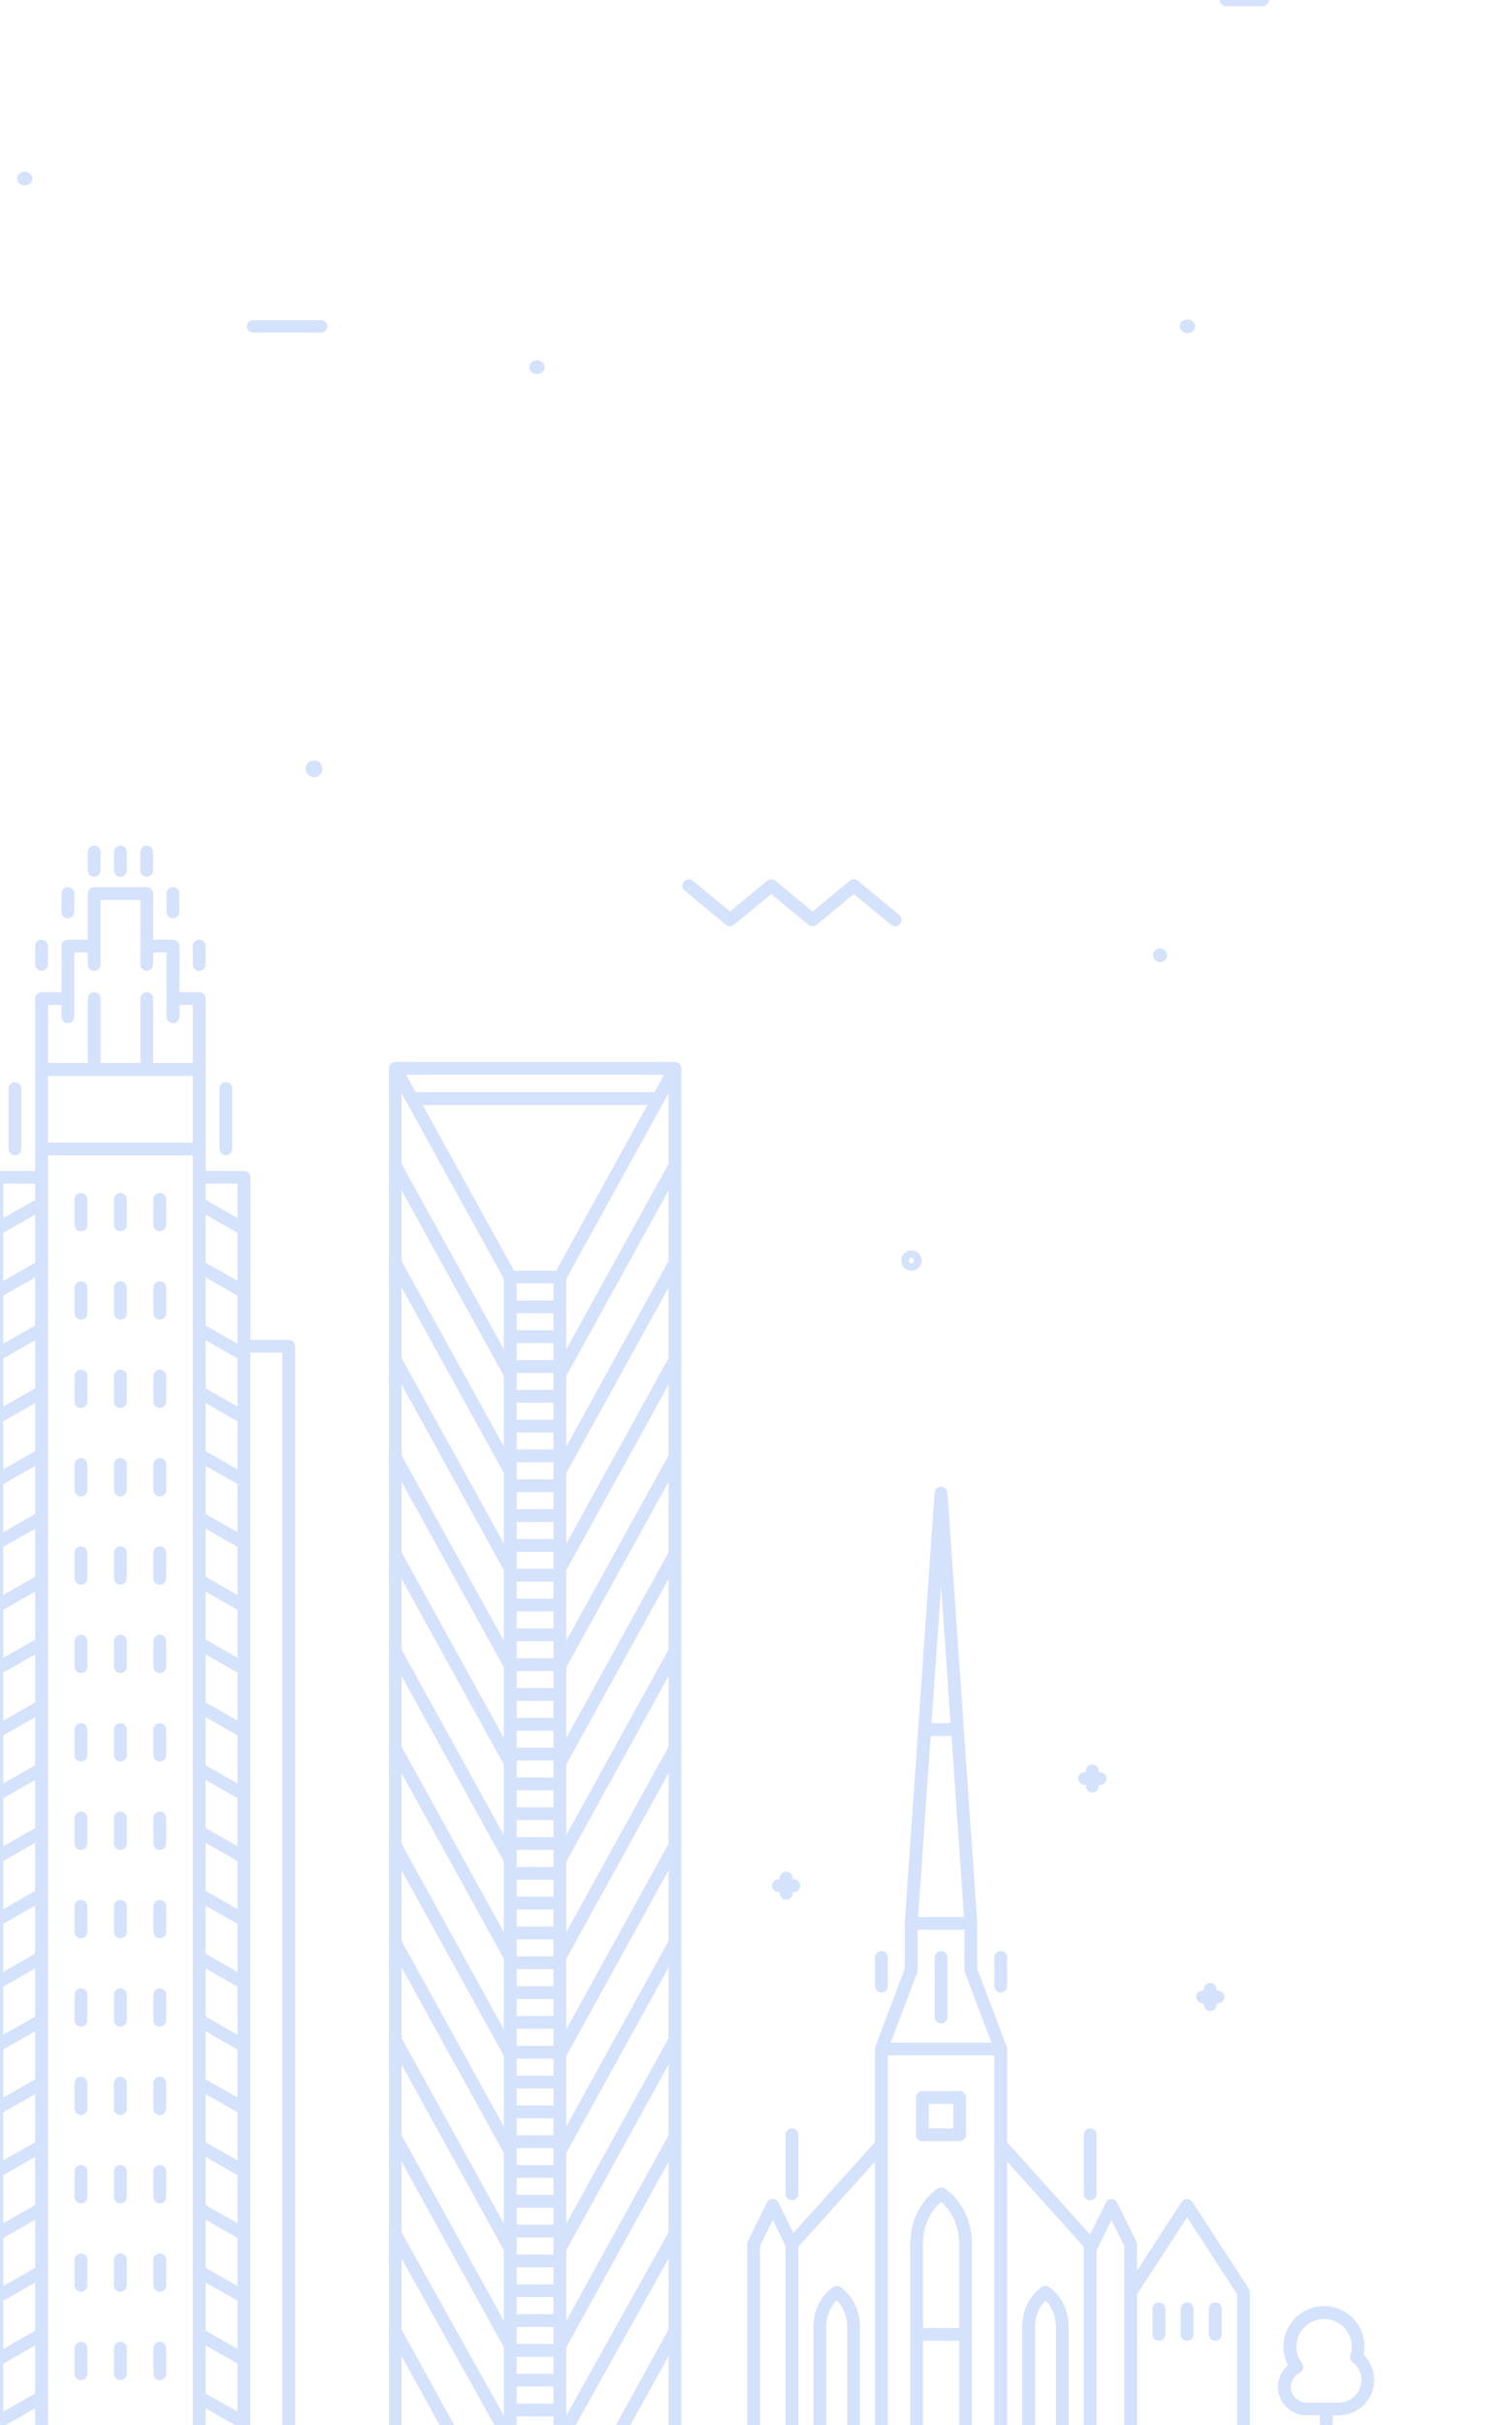 <svg width="282" height="452" viewBox="0 0 282 452" fill="none" xmlns="http://www.w3.org/2000/svg">
<g opacity="0.2" clip-path="url(#clip0_2969_142254)">
<ellipse cx="100.153" cy="68.426" rx="1.423" ry="1.283" fill="#2A6FF2"/>
<ellipse cx="221.469" cy="60.826" rx="1.423" ry="1.283" fill="#2A6FF2"/>
<ellipse cx="4.619" cy="33.283" rx="1.423" ry="1.283" fill="#2A6FF2"/>
<path d="M47.191 60.826H59.892" stroke="#2A6FF2" stroke-width="2.3" stroke-linecap="round" stroke-linejoin="round"/>
<path d="M228.65 0H235.485" stroke="#2A6FF2" stroke-width="2.3" stroke-linecap="round" stroke-linejoin="round"/>
<path d="M217.33 435.1V430.337C217.33 429.678 216.798 429.146 216.138 429.146C215.478 429.146 214.946 429.678 214.946 430.337V435.1C214.946 435.759 215.478 436.291 216.138 436.291C216.798 436.291 217.33 435.759 217.33 435.1Z" fill="#2A6FF2"/>
<path d="M222.598 435.1V430.337C222.598 429.678 222.066 429.146 221.407 429.146C220.747 429.146 220.215 429.678 220.215 430.337V435.1C220.215 435.759 220.747 436.291 221.407 436.291C222.066 436.291 222.598 435.759 222.598 435.1Z" fill="#2A6FF2"/>
<path d="M227.859 435.1V430.337C227.859 429.678 227.327 429.146 226.667 429.146C226.008 429.146 225.475 429.678 225.475 430.337V435.1C225.475 435.759 226.008 436.291 226.667 436.291C227.327 436.291 227.859 435.759 227.859 435.1Z" fill="#2A6FF2"/>
<path d="M174.324 375.958C174.324 376.617 174.856 377.149 175.516 377.149C176.175 377.149 176.708 376.617 176.708 375.958V364.845C176.708 364.186 176.175 363.654 175.516 363.654C174.856 363.654 174.324 364.186 174.324 364.845V375.958Z" fill="#2A6FF2"/>
<path fill-rule="evenodd" clip-rule="evenodd" d="M178.988 399.083H172.035C171.384 399.083 170.843 398.543 170.843 397.892V390.946C170.843 390.287 171.376 389.756 172.035 389.756H178.988C179.648 389.756 180.18 390.287 180.18 390.946V397.892C180.18 398.551 179.648 399.083 178.988 399.083ZM177.797 392.129H173.227V396.694H177.797V392.129Z" fill="#2A6FF2"/>
<path d="M16.293 228.303V223.54C16.293 222.881 15.761 222.349 15.101 222.349C14.442 222.349 13.909 222.881 13.909 223.54V228.303C13.909 228.962 14.442 229.494 15.101 229.494C15.761 229.494 16.293 228.962 16.293 228.303Z" fill="#2A6FF2"/>
<path d="M23.644 228.303V223.54C23.644 222.881 23.111 222.349 22.452 222.349C21.792 222.349 21.26 222.881 21.26 223.54V228.303C21.26 228.962 21.792 229.494 22.452 229.494C23.111 229.494 23.644 228.962 23.644 228.303Z" fill="#2A6FF2"/>
<path d="M30.994 228.303V223.54C30.994 222.881 30.462 222.349 29.802 222.349C29.143 222.349 28.61 222.881 28.61 223.54V228.303C28.61 228.962 29.143 229.494 29.802 229.494C30.462 229.494 30.994 228.962 30.994 228.303Z" fill="#2A6FF2"/>
<path d="M16.293 244.775V240.012C16.293 239.353 15.761 238.822 15.101 238.822C14.442 238.822 13.909 239.353 13.909 240.012V244.775C13.909 245.434 14.442 245.966 15.101 245.966C15.761 245.966 16.293 245.434 16.293 244.775Z" fill="#2A6FF2"/>
<path d="M23.644 244.775V240.012C23.644 239.353 23.111 238.822 22.452 238.822C21.792 238.822 21.26 239.353 21.26 240.012V244.775C21.26 245.434 21.792 245.966 22.452 245.966C23.111 245.966 23.644 245.434 23.644 244.775Z" fill="#2A6FF2"/>
<path d="M30.994 244.775V240.012C30.994 239.353 30.462 238.822 29.802 238.822C29.143 238.822 28.61 239.353 28.61 240.012V244.775C28.61 245.434 29.143 245.966 29.802 245.966C30.462 245.966 30.994 245.434 30.994 244.775Z" fill="#2A6FF2"/>
<path d="M16.293 261.248V256.485C16.293 255.826 15.761 255.294 15.101 255.294C14.442 255.294 13.909 255.826 13.909 256.485V261.248C13.909 261.907 14.442 262.438 15.101 262.438C15.761 262.438 16.293 261.907 16.293 261.248Z" fill="#2A6FF2"/>
<path d="M23.644 261.248V256.485C23.644 255.826 23.111 255.294 22.452 255.294C21.792 255.294 21.26 255.826 21.26 256.485V261.248C21.26 261.907 21.792 262.438 22.452 262.438C23.111 262.438 23.644 261.907 23.644 261.248Z" fill="#2A6FF2"/>
<path d="M30.994 261.248V256.485C30.994 255.826 30.462 255.294 29.802 255.294C29.143 255.294 28.61 255.826 28.61 256.485V261.248C28.61 261.907 29.143 262.438 29.802 262.438C30.462 262.438 30.994 261.907 30.994 261.248Z" fill="#2A6FF2"/>
<path d="M16.293 277.72V272.957C16.293 272.298 15.761 271.766 15.101 271.766C14.442 271.766 13.909 272.298 13.909 272.957V277.72C13.909 278.379 14.442 278.911 15.101 278.911C15.761 278.911 16.293 278.379 16.293 277.72Z" fill="#2A6FF2"/>
<path d="M23.644 277.72V272.957C23.644 272.298 23.111 271.766 22.452 271.766C21.792 271.766 21.26 272.298 21.26 272.957V277.72C21.26 278.379 21.792 278.911 22.452 278.911C23.111 278.911 23.644 278.379 23.644 277.72Z" fill="#2A6FF2"/>
<path d="M30.994 277.72V272.957C30.994 272.298 30.462 271.766 29.802 271.766C29.143 271.766 28.61 272.298 28.61 272.957V277.72C28.61 278.379 29.143 278.911 29.802 278.911C30.462 278.911 30.994 278.379 30.994 277.72Z" fill="#2A6FF2"/>
<path d="M16.293 294.192V289.429C16.293 288.77 15.761 288.238 15.101 288.238C14.442 288.238 13.909 288.77 13.909 289.429V294.192C13.909 294.851 14.442 295.383 15.101 295.383C15.761 295.383 16.293 294.851 16.293 294.192Z" fill="#2A6FF2"/>
<path d="M23.644 294.192V289.429C23.644 288.77 23.111 288.238 22.452 288.238C21.792 288.238 21.26 288.77 21.26 289.429V294.192C21.26 294.851 21.792 295.383 22.452 295.383C23.111 295.383 23.644 294.851 23.644 294.192Z" fill="#2A6FF2"/>
<path d="M30.994 294.192V289.429C30.994 288.77 30.462 288.238 29.802 288.238C29.143 288.238 28.61 288.77 28.61 289.429V294.192C28.61 294.851 29.143 295.383 29.802 295.383C30.462 295.383 30.994 294.851 30.994 294.192Z" fill="#2A6FF2"/>
<path d="M16.293 310.665V305.902C16.293 305.243 15.761 304.711 15.101 304.711C14.442 304.711 13.909 305.243 13.909 305.902V310.665C13.909 311.324 14.442 311.855 15.101 311.855C15.761 311.855 16.293 311.324 16.293 310.665Z" fill="#2A6FF2"/>
<path d="M23.644 310.665V305.902C23.644 305.243 23.111 304.711 22.452 304.711C21.792 304.711 21.26 305.243 21.26 305.902V310.665C21.26 311.324 21.792 311.855 22.452 311.855C23.111 311.855 23.644 311.324 23.644 310.665Z" fill="#2A6FF2"/>
<path d="M30.994 310.665V305.902C30.994 305.243 30.462 304.711 29.802 304.711C29.143 304.711 28.61 305.243 28.61 305.902V310.665C28.61 311.324 29.143 311.855 29.802 311.855C30.462 311.855 30.994 311.324 30.994 310.665Z" fill="#2A6FF2"/>
<path d="M16.293 327.137V322.374C16.293 321.715 15.761 321.183 15.101 321.183C14.442 321.183 13.909 321.715 13.909 322.374V327.137C13.909 327.796 14.442 328.328 15.101 328.328C15.761 328.328 16.293 327.796 16.293 327.137Z" fill="#2A6FF2"/>
<path d="M23.644 327.137V322.374C23.644 321.715 23.111 321.183 22.452 321.183C21.792 321.183 21.26 321.715 21.26 322.374V327.137C21.26 327.796 21.792 328.328 22.452 328.328C23.111 328.328 23.644 327.796 23.644 327.137Z" fill="#2A6FF2"/>
<path d="M30.994 327.137V322.374C30.994 321.715 30.462 321.183 29.802 321.183C29.143 321.183 28.61 321.715 28.61 322.374V327.137C28.61 327.796 29.143 328.328 29.802 328.328C30.462 328.328 30.994 327.796 30.994 327.137Z" fill="#2A6FF2"/>
<path d="M16.293 343.609V338.846C16.293 338.187 15.761 337.655 15.101 337.655C14.442 337.655 13.909 338.187 13.909 338.846V343.609C13.909 344.268 14.442 344.8 15.101 344.8C15.761 344.8 16.293 344.268 16.293 343.609Z" fill="#2A6FF2"/>
<path d="M23.644 343.609V338.846C23.644 338.187 23.111 337.655 22.452 337.655C21.792 337.655 21.26 338.187 21.26 338.846V343.609C21.26 344.268 21.792 344.8 22.452 344.8C23.111 344.8 23.644 344.268 23.644 343.609Z" fill="#2A6FF2"/>
<path d="M30.994 343.609V338.846C30.994 338.187 30.462 337.655 29.802 337.655C29.143 337.655 28.61 338.187 28.61 338.846V343.609C28.61 344.268 29.143 344.8 29.802 344.8C30.462 344.8 30.994 344.268 30.994 343.609Z" fill="#2A6FF2"/>
<path d="M16.293 360.082V355.318C16.293 354.66 15.761 354.128 15.101 354.128C14.442 354.128 13.909 354.66 13.909 355.318V360.082C13.909 360.74 14.442 361.272 15.101 361.272C15.761 361.272 16.293 360.74 16.293 360.082Z" fill="#2A6FF2"/>
<path d="M23.644 360.082V355.318C23.644 354.66 23.111 354.128 22.452 354.128C21.792 354.128 21.26 354.66 21.26 355.318V360.082C21.26 360.74 21.792 361.272 22.452 361.272C23.111 361.272 23.644 360.74 23.644 360.082Z" fill="#2A6FF2"/>
<path d="M30.994 360.082V355.318C30.994 354.66 30.462 354.128 29.802 354.128C29.143 354.128 28.61 354.66 28.61 355.318V360.082C28.61 360.74 29.143 361.272 29.802 361.272C30.462 361.272 30.994 360.74 30.994 360.082Z" fill="#2A6FF2"/>
<path d="M16.293 376.554V371.791C16.293 371.132 15.761 370.6 15.101 370.6C14.442 370.6 13.909 371.132 13.909 371.791V376.554C13.909 377.213 14.442 377.745 15.101 377.745C15.761 377.745 16.293 377.213 16.293 376.554Z" fill="#2A6FF2"/>
<path d="M23.644 376.554V371.791C23.644 371.132 23.111 370.6 22.452 370.6C21.792 370.6 21.26 371.132 21.26 371.791V376.554C21.26 377.213 21.792 377.745 22.452 377.745C23.111 377.745 23.644 377.213 23.644 376.554Z" fill="#2A6FF2"/>
<path d="M30.994 376.554V371.791C30.994 371.132 30.462 370.6 29.802 370.6C29.143 370.6 28.61 371.132 28.61 371.791V376.554C28.61 377.213 29.143 377.745 29.802 377.745C30.462 377.745 30.994 377.213 30.994 376.554Z" fill="#2A6FF2"/>
<path d="M16.293 393.026V388.263C16.293 387.604 15.761 387.072 15.101 387.072C14.442 387.072 13.909 387.604 13.909 388.263V393.026C13.909 393.685 14.442 394.217 15.101 394.217C15.761 394.217 16.293 393.685 16.293 393.026Z" fill="#2A6FF2"/>
<path d="M23.644 393.026V388.263C23.644 387.604 23.111 387.072 22.452 387.072C21.792 387.072 21.26 387.604 21.26 388.263V393.026C21.26 393.685 21.792 394.217 22.452 394.217C23.111 394.217 23.644 393.685 23.644 393.026Z" fill="#2A6FF2"/>
<path d="M30.994 393.026V388.263C30.994 387.604 30.462 387.072 29.802 387.072C29.143 387.072 28.61 387.604 28.61 388.263V393.026C28.61 393.685 29.143 394.217 29.802 394.217C30.462 394.217 30.994 393.685 30.994 393.026Z" fill="#2A6FF2"/>
<path d="M16.293 409.498V404.735C16.293 404.076 15.761 403.545 15.101 403.545C14.442 403.545 13.909 404.076 13.909 404.735V409.498C13.909 410.157 14.442 410.689 15.101 410.689C15.761 410.689 16.293 410.157 16.293 409.498Z" fill="#2A6FF2"/>
<path d="M23.644 409.498V404.735C23.644 404.076 23.111 403.545 22.452 403.545C21.792 403.545 21.26 404.076 21.26 404.735V409.498C21.26 410.157 21.792 410.689 22.452 410.689C23.111 410.689 23.644 410.157 23.644 409.498Z" fill="#2A6FF2"/>
<path d="M30.994 409.498V404.735C30.994 404.076 30.462 403.545 29.802 403.545C29.143 403.545 28.61 404.076 28.61 404.735V409.498C28.61 410.157 29.143 410.689 29.802 410.689C30.462 410.689 30.994 410.157 30.994 409.498Z" fill="#2A6FF2"/>
<path d="M16.293 425.971V421.208C16.293 420.549 15.761 420.017 15.101 420.017C14.442 420.017 13.909 420.549 13.909 421.208V425.971C13.909 426.63 14.442 427.162 15.101 427.162C15.761 427.162 16.293 426.63 16.293 425.971Z" fill="#2A6FF2"/>
<path d="M23.644 425.971V421.208C23.644 420.549 23.111 420.017 22.452 420.017C21.792 420.017 21.26 420.549 21.26 421.208V425.971C21.26 426.63 21.792 427.162 22.452 427.162C23.111 427.162 23.644 426.63 23.644 425.971Z" fill="#2A6FF2"/>
<path d="M30.994 425.971V421.208C30.994 420.549 30.462 420.017 29.802 420.017C29.143 420.017 28.61 420.549 28.61 421.208V425.971C28.61 426.63 29.143 427.162 29.802 427.162C30.462 427.162 30.994 426.63 30.994 425.971Z" fill="#2A6FF2"/>
<path d="M16.293 442.443V437.68C16.293 437.021 15.761 436.489 15.101 436.489C14.442 436.489 13.909 437.021 13.909 437.68V442.443C13.909 443.102 14.442 443.634 15.101 443.634C15.761 443.634 16.293 443.102 16.293 442.443Z" fill="#2A6FF2"/>
<path d="M23.644 442.443V437.68C23.644 437.021 23.111 436.489 22.452 436.489C21.792 436.489 21.26 437.021 21.26 437.68V442.443C21.26 443.102 21.792 443.634 22.452 443.634C23.111 443.634 23.644 443.102 23.644 442.443Z" fill="#2A6FF2"/>
<path d="M30.994 442.443V437.68C30.994 437.021 30.462 436.489 29.802 436.489C29.143 436.489 28.61 437.021 28.61 437.68V442.443C28.61 443.102 29.143 443.634 29.802 443.634C30.462 443.634 30.994 443.102 30.994 442.443Z" fill="#2A6FF2"/>
<path fill-rule="evenodd" clip-rule="evenodd" d="M248.559 453.755H261.465C262.124 453.755 262.656 454.287 262.648 454.946C262.648 455.605 262.116 456.137 261.457 456.137H-95.475V453.739H-93.177V237.702C-93.177 237.043 -92.644 236.511 -91.985 236.511C-91.325 236.511 -90.793 237.043 -90.793 237.702V240.068L-81.05 237.647L-77.538 228.343C-77.403 228.001 -77.125 227.739 -76.775 227.628L-60.684 222.603H-60.676C-60.626 222.589 -60.571 222.581 -60.52 222.574L-60.501 222.572C-60.493 222.572 -60.483 222.57 -60.473 222.568C-60.463 222.566 -60.453 222.564 -60.445 222.564H-60.207C-60.191 222.569 -60.174 222.574 -60.158 222.577C-60.151 222.579 -60.143 222.579 -60.136 222.579C-60.08 222.587 -60.032 222.595 -59.977 222.611H-59.969L-43.877 227.636C-43.528 227.739 -43.241 228.009 -43.114 228.351L-39.602 237.655L-29.86 240.076V237.71C-29.86 237.051 -29.327 236.519 -28.668 236.519C-28.008 236.519 -27.476 237.051 -27.476 237.71V453.763H-10.121V250.936C-10.121 250.277 -9.588 249.745 -8.929 249.745H-1.777V219.444C-1.777 218.785 -1.245 218.253 -0.585 218.253H6.567V186.134C6.567 185.475 7.099 184.943 7.759 184.943H11.47V176.346C11.47 175.687 12.002 175.155 12.662 175.155H16.373V166.558C16.373 165.899 16.905 165.367 17.565 165.367H27.371C28.03 165.367 28.563 165.899 28.563 166.558V175.155H32.274C32.933 175.155 33.465 175.687 33.465 176.346V184.943H37.176C37.836 184.943 38.368 185.475 38.368 186.134V218.253H45.52C46.18 218.253 46.712 218.785 46.712 219.444V249.745H53.864C54.524 249.745 55.056 250.277 55.056 250.936V453.763H72.53V199.137C72.53 199.01 72.554 198.891 72.586 198.78C72.586 198.756 72.594 198.732 72.602 198.716C72.641 198.613 72.697 198.51 72.761 198.423C72.765 198.415 72.77 198.407 72.777 198.399C72.784 198.391 72.792 198.383 72.8 198.375C72.88 198.288 72.959 198.208 73.055 198.145C73.059 198.145 73.061 198.143 73.063 198.141C73.065 198.139 73.067 198.137 73.07 198.137C73.166 198.073 73.277 198.026 73.388 197.994C73.391 197.991 73.395 197.989 73.399 197.986C73.406 197.982 73.415 197.978 73.42 197.978H73.436C73.523 197.954 73.619 197.938 73.714 197.938H125.89C125.986 197.938 126.081 197.954 126.169 197.978H126.184C126.192 197.986 126.208 197.994 126.216 197.994C126.327 198.026 126.439 198.073 126.534 198.137C126.54 198.137 126.541 198.141 126.544 198.143C126.544 198.143 126.547 198.145 126.55 198.145C126.645 198.208 126.733 198.288 126.804 198.375C126.812 198.383 126.818 198.391 126.824 198.399C126.83 198.407 126.836 198.415 126.844 198.423C126.908 198.51 126.963 198.613 127.003 198.716C127.007 198.725 127.009 198.734 127.012 198.745C127.013 198.753 127.015 198.762 127.019 198.772C127.051 198.891 127.074 199.002 127.074 199.129V453.7H139.36V418.278C139.36 418.096 139.399 417.921 139.479 417.754L143.055 410.515C143.055 410.51 143.057 410.504 143.06 410.497C143.063 410.492 143.067 410.486 143.071 410.483C143.087 410.451 143.11 410.411 143.134 410.38C143.149 410.365 143.161 410.347 143.173 410.328C143.181 410.316 143.189 410.304 143.198 410.292C143.222 410.261 143.253 410.229 143.277 410.205C143.293 410.193 143.307 410.179 143.321 410.165C143.335 410.151 143.349 410.137 143.365 410.126C143.381 410.114 143.396 410.104 143.412 410.094C143.428 410.084 143.444 410.074 143.46 410.062C143.492 410.038 143.524 410.014 143.555 409.999C143.563 409.991 143.571 409.983 143.587 409.975C143.601 409.966 143.617 409.959 143.633 409.954C143.645 409.95 143.657 409.946 143.667 409.943C143.698 409.927 143.738 409.911 143.77 409.903C143.81 409.887 143.849 409.879 143.889 409.872C143.921 409.864 143.953 409.856 143.992 409.856C144.021 409.85 144.049 409.848 144.077 409.848C144.089 409.848 144.1 409.848 144.112 409.848C144.14 409.848 144.168 409.852 144.196 409.854C144.208 409.855 144.219 409.856 144.231 409.856C144.263 409.856 144.302 409.864 144.334 409.872C144.355 409.876 144.376 409.88 144.396 409.885C144.415 409.89 144.434 409.896 144.453 409.903C144.469 409.91 144.483 409.915 144.497 409.919C144.518 409.927 144.537 409.933 144.557 409.943C144.569 409.951 144.582 409.955 144.596 409.959C144.61 409.963 144.624 409.967 144.636 409.975C144.644 409.983 144.652 409.991 144.668 409.999C144.682 410.009 144.697 410.019 144.712 410.028C144.729 410.039 144.746 410.049 144.763 410.062L144.859 410.134L144.938 410.213C144.97 410.245 145.002 410.268 145.025 410.3C145.04 410.315 145.052 410.333 145.065 410.352C145.072 410.364 145.08 410.376 145.089 410.388C145.113 410.427 145.137 410.459 145.153 410.499C145.153 410.504 145.156 410.513 145.161 410.521C145.163 410.525 145.166 410.528 145.168 410.53L147.966 416.199L163.175 399.29V381.888C163.175 381.871 163.177 381.857 163.18 381.843C163.181 381.831 163.183 381.82 163.183 381.809C163.191 381.761 163.191 381.714 163.199 381.666C163.203 381.646 163.209 381.627 163.215 381.607C163.221 381.587 163.227 381.567 163.231 381.547C163.239 381.523 163.247 381.492 163.255 381.46L168.738 366.98V358.47C168.738 358.467 168.739 358.462 168.741 358.457C168.743 358.449 168.746 358.44 168.746 358.43V358.391L174.308 278.212C174.308 278.196 174.316 278.188 174.316 278.173C174.32 278.153 174.324 278.131 174.328 278.109C174.332 278.087 174.336 278.065 174.34 278.045C174.348 278.014 174.356 277.974 174.364 277.942C174.368 277.921 174.374 277.902 174.382 277.883C174.389 277.866 174.396 277.85 174.403 277.831C174.411 277.816 174.418 277.8 174.426 277.783C174.434 277.764 174.443 277.745 174.451 277.728C174.459 277.716 174.469 277.702 174.479 277.688C174.489 277.674 174.499 277.66 174.507 277.649C174.53 277.609 174.554 277.569 174.586 277.537L174.634 277.49C174.657 277.467 174.68 277.444 174.705 277.421C174.722 277.404 174.741 277.387 174.761 277.371C174.765 277.367 174.769 277.365 174.773 277.363C174.777 277.361 174.781 277.359 174.785 277.355C174.96 277.22 175.174 277.133 175.405 277.117H175.587C175.597 277.117 175.603 277.119 175.609 277.122C175.613 277.123 175.616 277.125 175.619 277.125C175.647 277.125 175.672 277.129 175.697 277.133C175.722 277.138 175.746 277.144 175.77 277.148C175.794 277.148 175.826 277.156 175.85 277.164C175.872 277.169 175.897 277.178 175.922 277.189C175.941 277.197 175.959 277.205 175.977 277.212C176.009 277.228 176.032 277.236 176.064 277.252C176.104 277.268 176.136 277.291 176.167 277.315C176.199 277.331 176.231 277.355 176.263 277.379C176.288 277.397 176.308 277.416 176.327 277.434L176.342 277.45C176.374 277.474 176.406 277.506 176.43 277.537C176.446 277.561 176.469 277.585 176.485 277.617C176.497 277.637 176.509 277.655 176.521 277.672C176.533 277.69 176.545 277.708 176.557 277.728C176.573 277.76 176.581 277.791 176.597 277.823L176.644 277.942C176.648 277.958 176.652 277.976 176.656 277.994C176.66 278.012 176.664 278.03 176.668 278.045L176.669 278.05C176.677 278.088 176.684 278.127 176.692 278.173C176.692 278.188 176.7 278.196 176.7 278.212L182.262 358.391V358.43C182.27 358.438 182.27 358.454 182.27 358.47V366.98L187.753 381.46C187.761 381.484 187.769 381.515 187.777 381.547C187.787 381.571 187.793 381.594 187.799 381.617C187.802 381.634 187.806 381.65 187.809 381.666C187.817 381.714 187.825 381.761 187.825 381.809C187.825 381.826 187.827 381.841 187.829 381.855C187.831 381.866 187.833 381.877 187.833 381.888V399.29L203.297 416.484L206.237 410.53C206.237 410.523 206.245 410.507 206.253 410.499C206.269 410.467 206.292 410.427 206.316 410.396C206.328 410.38 206.338 410.366 206.348 410.352C206.358 410.338 206.368 410.324 206.38 410.308L206.467 410.221C206.48 410.203 206.493 410.188 206.508 410.175C206.52 410.163 206.532 410.152 206.547 410.141C206.571 410.118 206.61 410.094 206.642 410.07C206.674 410.054 206.706 410.03 206.737 410.014C206.742 410.01 206.747 410.005 206.753 410.001C206.757 409.997 206.763 409.994 206.769 409.991C206.788 409.978 206.813 409.97 206.834 409.964C206.839 409.962 206.844 409.96 206.849 409.959C206.86 409.954 206.872 409.949 206.882 409.945C206.907 409.934 206.93 409.925 206.952 409.919C206.992 409.903 207.031 409.895 207.071 409.887C207.103 409.879 207.143 409.872 207.174 409.872C207.214 409.864 207.254 409.864 207.294 409.864C207.314 409.864 207.333 409.866 207.353 409.868C207.373 409.87 207.393 409.872 207.413 409.872C207.432 409.872 207.455 409.875 207.476 409.879C207.49 409.881 207.504 409.884 207.516 409.887C207.539 409.892 207.562 409.897 207.586 409.903C207.602 409.907 207.619 409.913 207.635 409.919C207.651 409.925 207.665 409.931 207.679 409.935C207.7 409.943 207.719 409.949 207.739 409.959C207.763 409.975 207.794 409.975 207.818 409.991C207.826 409.999 207.834 410.007 207.85 410.014C207.882 410.03 207.913 410.046 207.945 410.07C207.984 410.093 208.016 410.117 208.047 410.14L208.049 410.141C208.07 410.158 208.088 410.177 208.105 410.196C208.113 410.205 208.12 410.213 208.128 410.221C208.16 410.245 208.192 410.276 208.215 410.308C208.239 410.332 208.255 410.364 208.279 410.396C208.303 410.435 208.327 410.467 208.343 410.507C208.343 410.515 208.351 410.53 208.358 410.538L211.934 417.778C212.014 417.937 212.054 418.12 212.054 418.302V423.216L220.389 410.411L220.397 410.403C220.421 410.364 220.461 410.324 220.493 410.284C220.508 410.269 220.52 410.253 220.532 410.24C220.537 410.233 220.543 410.226 220.548 410.221C220.572 410.197 220.604 410.181 220.628 410.157C220.64 410.147 220.652 410.137 220.663 410.128C220.688 410.106 220.712 410.086 220.739 410.07L220.747 410.062C220.761 410.055 220.773 410.05 220.785 410.044C220.801 410.038 220.816 410.031 220.834 410.022C220.866 410.007 220.906 409.983 220.946 409.967C220.966 409.959 220.987 409.953 221.009 409.947C221.031 409.941 221.053 409.935 221.073 409.927C221.097 409.919 221.128 409.911 221.16 409.903C221.208 409.895 221.248 409.887 221.295 409.887C221.327 409.887 221.359 409.879 221.391 409.879C221.43 409.879 221.47 409.879 221.51 409.887C221.53 409.891 221.548 409.893 221.565 409.895C221.583 409.897 221.601 409.899 221.621 409.903C221.649 409.909 221.673 409.918 221.699 409.926C221.709 409.93 221.72 409.933 221.732 409.935C221.764 409.943 221.804 409.951 221.836 409.967C221.859 409.979 221.881 409.991 221.903 410.003C221.925 410.014 221.947 410.026 221.971 410.038C221.995 410.046 222.01 410.054 222.034 410.07L222.042 410.078C222.09 410.11 222.13 410.149 222.169 410.181C222.193 410.197 222.217 410.213 222.233 410.229C222.249 410.253 222.273 410.276 222.289 410.3C222.299 410.314 222.311 410.327 222.322 410.34C222.345 410.366 222.368 410.393 222.384 410.419L222.392 410.427L232.921 426.606C233.048 426.804 233.112 427.027 233.112 427.257V453.747H246.16V450.175H243.649C240.724 450.175 238.348 447.802 238.348 444.88C238.348 443.293 239.048 441.84 240.232 440.847C239.675 439.776 239.381 438.601 239.381 437.378C239.381 433.219 242.767 429.837 246.93 429.837C251.094 429.837 254.48 433.219 254.48 437.378C254.48 437.894 254.432 438.418 254.321 438.926C255.584 440.157 256.291 441.824 256.291 443.61C256.291 447.238 253.343 450.183 249.72 450.183H248.559V453.755ZM240.748 444.888C240.748 446.492 242.051 447.802 243.664 447.802V447.817H249.736C252.04 447.817 253.923 445.936 253.923 443.626C253.923 442.316 253.319 441.101 252.27 440.3C251.865 439.99 251.698 439.466 251.857 438.982C252.024 438.458 252.112 437.926 252.112 437.386C252.112 434.544 249.791 432.226 246.946 432.226C244.101 432.226 241.781 434.544 241.781 437.386C241.781 438.514 242.147 439.585 242.83 440.49C243.045 440.768 243.116 441.133 243.037 441.482C242.957 441.832 242.719 442.118 242.401 442.276C241.384 442.769 240.748 443.777 240.748 444.888ZM154.1 433.742V453.557H158.002V433.742C158.002 431.107 156.818 429.527 156.055 428.789C155.284 429.535 154.1 431.107 154.1 433.742ZM178.893 436.291H172.139V453.557H178.893V436.291ZM175.516 410.396C174.387 411.364 172.139 413.849 172.139 418.334V433.909H178.893V418.334C178.893 413.865 176.636 411.364 175.516 410.396ZM193.038 433.742V453.557H196.939V433.742C196.939 431.107 195.755 429.527 194.993 428.789C194.222 429.535 193.038 431.107 193.038 433.742ZM221.407 413.269L212.069 427.614V453.557H230.744V427.614L221.407 413.269ZM204.798 418.858C204.727 419.001 204.632 419.112 204.52 419.207V453.549H209.686V418.604L207.302 413.777L204.798 418.858ZM202.136 418.786L187.833 402.878V453.549H190.654V433.735C190.654 428.572 194.184 426.347 194.363 426.234L194.365 426.233C194.389 426.217 194.413 426.209 194.428 426.201C194.468 426.177 194.5 426.161 194.54 426.145C194.559 426.138 194.576 426.13 194.594 426.123C194.612 426.116 194.631 426.11 194.651 426.106C194.691 426.098 194.722 426.09 194.762 426.082C194.802 426.074 194.842 426.066 194.881 426.066C194.913 426.058 194.953 426.058 194.993 426.058C195.032 426.058 195.064 426.066 195.104 426.066C195.144 426.066 195.183 426.074 195.223 426.082C195.243 426.086 195.261 426.092 195.279 426.098C195.297 426.104 195.314 426.11 195.334 426.114C195.366 426.13 195.406 426.137 195.438 426.153C195.477 426.169 195.509 426.185 195.549 426.209C195.565 426.225 195.589 426.233 195.604 426.241C195.755 426.336 199.315 428.559 199.315 433.742V453.557H202.136V418.786ZM177.296 321.191L175.516 295.534L173.736 321.191H177.296ZM173.569 323.573L171.233 357.303H179.799L177.463 323.573H173.569ZM171.145 367.226C171.145 367.369 171.114 367.512 171.066 367.647L166.115 380.722H184.917L179.966 367.647C179.91 367.512 179.886 367.369 179.886 367.226V359.685H171.145V367.226ZM165.607 383.103V453.565H169.779V418.334C169.779 411.094 174.713 408.014 174.92 407.887C174.927 407.879 174.937 407.874 174.946 407.869C174.957 407.863 174.967 407.859 174.976 407.855C175.007 407.831 175.047 407.815 175.087 407.8C175.119 407.784 175.158 407.768 175.19 407.76C175.222 407.744 175.262 407.736 175.301 407.728C175.333 407.72 175.373 407.712 175.413 407.712C175.444 407.704 175.492 407.704 175.524 407.704C175.556 407.704 175.595 407.712 175.635 407.712C175.667 407.712 175.707 407.72 175.746 407.728C175.786 407.736 175.818 407.752 175.858 407.76C175.889 407.776 175.929 407.784 175.961 407.8C175.985 407.809 176.009 407.819 176.034 407.83C176.049 407.838 176.065 407.846 176.08 407.855C176.096 407.863 176.12 407.871 176.136 407.879C176.342 408.006 181.277 411.094 181.277 418.326V453.557H185.449V383.103H165.607ZM163.199 402.878L148.895 418.786V453.565H151.716V433.75C151.716 428.588 155.247 426.363 155.425 426.25L155.427 426.249C155.451 426.233 155.467 426.225 155.491 426.217C155.51 426.205 155.528 426.195 155.545 426.187C155.564 426.178 155.582 426.169 155.602 426.161C155.611 426.158 155.62 426.154 155.628 426.15C155.657 426.139 155.683 426.128 155.713 426.122C155.753 426.106 155.785 426.098 155.825 426.09C155.864 426.082 155.904 426.074 155.944 426.074C155.976 426.066 156.015 426.066 156.055 426.066C156.075 426.066 156.093 426.068 156.111 426.07C156.129 426.072 156.146 426.074 156.166 426.074C156.198 426.074 156.238 426.082 156.278 426.09C156.317 426.098 156.349 426.114 156.389 426.122C156.421 426.137 156.46 426.145 156.492 426.161C156.532 426.177 156.572 426.193 156.611 426.217C156.619 426.221 156.629 426.225 156.639 426.229C156.649 426.233 156.659 426.237 156.667 426.241L156.669 426.242C156.848 426.355 160.378 428.58 160.378 433.742V453.557H163.199V402.878ZM144.127 413.777L141.744 418.604V453.549H146.511V418.604L144.127 413.777ZM106.453 453.628H113.971L124.691 434.187V420.97L106.453 453.628ZM124.691 453.628V439.125L116.688 453.628H124.691ZM105.619 437.489V450.239L124.691 416.079V402.91L105.619 437.489ZM105.619 419.39V432.56L124.691 397.98V384.81L105.619 419.39ZM105.619 401.282V414.452L124.691 379.872V366.702L105.619 401.282ZM105.619 383.182V396.352L124.691 361.772V348.603L105.619 383.182ZM105.619 365.075V378.245L124.691 343.665V330.495L105.619 365.075ZM105.619 346.967V360.137L124.691 325.557V312.387L105.619 346.967ZM105.619 328.86V342.029L124.691 307.45V294.28L105.619 328.86ZM105.619 310.76V323.93L124.691 289.35V276.18L105.619 310.76ZM105.619 292.652V305.822L124.691 271.242V258.072L105.619 292.652ZM105.619 274.545V287.715L124.691 253.143V239.973L105.619 274.545ZM105.619 256.437V269.607L124.691 235.027V221.857L105.619 256.437ZM103.728 236.837L120.765 205.948H78.824L95.861 236.837H103.728ZM96.353 448H103.235V444.825H96.353V448ZM103.235 453.628V450.382H96.346V453.628H103.235ZM96.353 442.443H103.235V439.268H96.353V442.443ZM96.353 436.886H103.235V433.711H96.353V436.886ZM96.353 431.329H103.235V428.154H96.353V431.329ZM96.353 425.772H103.235V422.597H96.353V425.772ZM96.353 420.215H103.235V417.04H96.353V420.215ZM96.353 414.658H103.235V411.483H96.353V414.658ZM96.353 409.102H103.235V405.926H96.353V409.102ZM96.353 403.545H103.235V400.369H96.353V403.545ZM96.353 397.988H103.235V394.812H96.353V397.988ZM96.353 392.431H103.235V389.255H96.353V392.431ZM96.353 386.874H103.235V383.698H96.353V386.874ZM96.353 381.317H103.235V378.142H96.353V381.317ZM96.353 375.76H103.235V372.585H96.353V375.76ZM96.353 370.203H103.235V367.028H96.353V370.203ZM96.353 364.646H103.235V361.471H96.353V364.646ZM96.353 359.089H103.235V355.914H96.353V359.089ZM96.353 353.532H103.235V350.357H96.353V353.532ZM96.353 347.975H103.235V344.8H96.353V347.975ZM96.353 342.418H103.235V339.243H96.353V342.418ZM96.353 336.862H103.235V333.686H96.353V336.862ZM96.353 331.305H103.235V328.129H96.353V331.305ZM96.353 325.748H103.235V322.572H96.353V325.748ZM96.353 320.191H103.235V317.015H96.353V320.191ZM96.353 314.634H103.235V311.458H96.353V314.634ZM96.353 309.077H103.235V305.902H96.353V309.077ZM96.353 303.52H103.235V300.345H96.353V303.52ZM96.353 297.963H103.235V294.788H96.353V297.963ZM96.353 292.406H103.235V289.231H96.353V292.406ZM96.353 286.849H103.235V283.674H96.353V286.849ZM96.353 281.292H103.235V278.117H96.353V281.292ZM96.353 275.735H103.235V272.56H96.353V275.735ZM96.353 270.178H103.235V267.003H96.353V270.178ZM96.353 264.622H103.235V261.446H96.353V264.622ZM96.353 259.065H103.235V255.889H96.353V259.065ZM96.353 253.508H103.235V250.332H96.353V253.508ZM96.353 247.951H103.235V244.775H96.353V247.951ZM96.353 242.394H103.235V239.218H96.353V242.394ZM105.619 251.507L124.691 216.927V203.757L105.619 238.337V251.507ZM123.864 200.32H75.725L77.513 203.567H122.076L123.864 200.32ZM93.97 238.337L74.898 203.757V216.927L93.97 251.507V238.337ZM93.97 256.445L74.898 221.865V235.035L93.97 269.615V256.445ZM93.97 274.537L74.898 239.965V253.127L93.97 287.707V274.537ZM93.97 292.652L74.898 258.072V271.242L93.97 305.822V292.652ZM93.97 310.76L74.898 276.18V289.35L93.97 323.93V310.76ZM93.97 328.867L74.898 294.288V307.457L93.97 342.037V328.867ZM93.97 346.967L74.898 312.387V325.557L93.97 360.137V346.967ZM93.97 365.075L74.898 330.495V343.665L93.97 378.245V365.075ZM93.97 383.182L74.898 348.603V361.772L93.97 396.352V383.182ZM93.97 401.29L74.898 366.71V379.88L93.97 414.46V401.29ZM93.97 419.39L74.898 384.81V397.98L93.97 432.56V419.39ZM93.97 437.497L74.898 402.917V416.095L93.97 450.247V437.497ZM93.135 453.636L74.898 420.977V434.203L85.618 453.636H93.135ZM82.892 453.636L74.898 439.133V453.636H82.892ZM44.304 220.627H38.345V223.643L44.304 227.049V220.627ZM44.304 229.788L38.345 226.382V235.352L44.304 238.758V229.788ZM38.345 238.099V247.062L44.304 250.467V241.505L38.345 238.099ZM44.304 253.206L38.345 249.8V258.763L44.304 262.169V253.206ZM44.304 264.915L38.345 261.51V270.472L44.304 273.878V264.915ZM44.304 276.624L38.345 273.219V282.181L44.304 285.587V276.624ZM44.304 288.334L38.345 284.928V293.891L44.304 297.296V288.334ZM44.304 300.043L38.345 296.637V305.6L44.304 309.005V300.043ZM44.304 311.752L38.345 308.347V317.309L44.304 320.715V311.752ZM44.304 323.461L38.345 320.056V329.018L44.304 332.424V323.461ZM44.304 335.171L38.345 331.765V340.728L44.304 344.133V335.171ZM44.304 346.88L38.345 343.474V352.437L44.304 355.842V346.88ZM44.304 358.589L38.345 355.183V364.146L44.304 367.552V358.589ZM44.304 370.298L38.345 366.893V375.855L44.304 379.261V370.298ZM44.304 382.008L38.345 378.602V387.564L44.304 390.97V382.008ZM44.304 393.717L38.345 390.311V399.274L44.304 402.679V393.717ZM44.304 405.426L38.345 402.02V410.983L44.304 414.389V405.426ZM44.304 417.135L38.345 413.73V422.692L44.304 426.098V417.135ZM44.304 428.844L38.345 425.439V434.401L44.304 437.807V428.844ZM44.304 440.554L38.345 437.148V446.111L44.304 449.516V440.554ZM11.462 187.317H8.959V198.129H16.373V186.126C16.373 185.467 16.905 184.935 17.565 184.935C18.224 184.935 18.757 185.467 18.757 186.126V198.129H26.179V186.126C26.179 185.467 26.711 184.935 27.371 184.935C28.03 184.935 28.563 185.467 28.563 186.126V198.129H35.977V187.317H33.458V189.532C33.458 190.191 32.925 190.722 32.266 190.722C31.606 190.722 31.074 190.191 31.074 189.532V177.529H28.555V179.744C28.555 180.402 28.022 180.934 27.363 180.934C26.703 180.934 26.171 180.402 26.171 179.744V167.741H18.749V179.744C18.749 180.402 18.216 180.934 17.557 180.934C16.897 180.934 16.365 180.402 16.365 179.744V177.529H13.846V189.532C13.846 190.191 13.313 190.722 12.654 190.722C11.994 190.722 11.462 190.191 11.462 189.532V187.317ZM8.943 200.518V212.958H35.961V200.518H8.943ZM6.559 220.627H0.599V227.049L6.559 223.643V220.627ZM6.559 226.382L0.599 229.788V238.758L6.559 235.352V226.382ZM6.559 238.091L0.599 241.497V250.459L6.559 247.054V238.091ZM6.559 249.8L0.599 253.206V262.169L6.559 258.763V249.8ZM6.559 261.51L0.599 264.915V273.878L6.559 270.472V261.51ZM6.559 273.219L0.599 276.624V285.587L6.559 282.181V273.219ZM6.559 284.928L0.599 288.334V297.296L6.559 293.891V284.928ZM6.559 296.637L0.599 300.043V309.005L6.559 305.6V296.637ZM6.559 308.347L0.599 311.752V320.715L6.559 317.309V308.347ZM6.559 320.056L0.599 323.461V332.424L6.559 329.018V320.056ZM6.559 331.765L0.599 335.171V344.133L6.559 340.728V331.765ZM6.559 343.474L0.599 346.88V355.842L6.559 352.437V343.474ZM6.559 355.183L0.599 358.589V367.552L6.559 364.146V355.183ZM6.559 366.893L0.599 370.298V379.261L6.559 375.855V366.893ZM6.559 378.602L0.599 382.008V390.97L6.559 387.564V378.602ZM6.559 390.311L0.599 393.717V402.679L6.559 399.274V390.311ZM6.559 402.02L0.599 405.426V414.389L6.559 410.983V402.02ZM6.559 413.73L0.599 417.135V426.098L6.559 422.692V413.73ZM6.559 425.439L0.599 428.844V437.807L6.559 434.401V425.439ZM6.559 437.148L0.599 440.554V449.516L6.559 446.111V437.148ZM-60.334 224.985L-75.512 229.732L-85.23 255.492H-77.618V248.911C-77.618 248.252 -77.085 247.721 -76.426 247.721C-75.766 247.721 -75.234 248.252 -75.234 248.911V250.404L-71.269 248.546V235.829C-71.269 235.17 -70.736 234.638 -70.076 234.638C-69.417 234.638 -68.885 235.17 -68.885 235.829V237.321L-64.919 235.464V231.074C-64.919 230.415 -64.387 229.883 -63.727 229.883C-63.068 229.883 -62.535 230.415 -62.535 231.074V232.606L-60.819 231.836C-60.803 231.836 -60.795 231.836 -60.787 231.828C-60.767 231.82 -60.745 231.814 -60.724 231.808C-60.702 231.802 -60.68 231.796 -60.66 231.788C-60.633 231.775 -60.601 231.767 -60.573 231.76C-60.567 231.759 -60.562 231.758 -60.557 231.756C-60.551 231.755 -60.545 231.754 -60.54 231.753C-60.508 231.746 -60.479 231.74 -60.445 231.74C-60.426 231.74 -60.406 231.738 -60.386 231.736C-60.366 231.734 -60.346 231.733 -60.326 231.733C-60.305 231.733 -60.286 231.735 -60.269 231.737C-60.253 231.739 -60.238 231.74 -60.223 231.74C-60.183 231.74 -60.136 231.748 -60.096 231.756C-60.072 231.764 -60.04 231.772 -60.009 231.78C-59.961 231.796 -59.921 231.812 -59.873 231.828C-59.857 231.828 -59.849 231.828 -59.842 231.836L-58.125 232.606V231.074C-58.125 230.415 -57.593 229.883 -56.933 229.883C-56.274 229.883 -55.741 230.415 -55.741 231.074V235.464L-51.776 237.321V235.829C-51.776 235.17 -51.243 234.638 -50.584 234.638C-49.924 234.638 -49.392 235.17 -49.392 235.829V248.546L-45.427 250.404V248.911C-45.427 248.252 -44.894 247.721 -44.235 247.721C-43.575 247.721 -43.043 248.252 -43.043 248.911V255.492H-35.43L-45.157 229.732L-60.334 224.985ZM-36.749 415.159L-36.407 405.99H-43.035V415.159H-36.749ZM-43.043 394.439V403.608H-36.312L-35.97 394.439H-43.043ZM-37.186 426.701L-36.844 417.532H-43.043V426.701H-37.186ZM-37.623 438.252L-37.282 429.083H-43.043V438.252H-37.623ZM-43.043 382.889V392.058H-35.883L-35.541 382.889H-43.043ZM-43.043 367.028V380.507H-35.454L-34.945 367.028H-43.043ZM-37.727 331.94L-37.385 322.771H-43.043V331.94H-37.727ZM-43.043 311.22V320.389H-37.29L-36.948 311.22H-43.043ZM-38.164 343.482L-37.822 334.313H-43.043V343.482H-38.164ZM-38.593 355.033L-38.251 345.864H-43.035V355.033H-38.593ZM-38.958 364.646L-38.688 357.414H-43.043V364.646H-38.958ZM-43.043 299.67V308.839H-36.86L-36.519 299.67H-43.043ZM-43.043 288.119V297.288H-36.423L-36.082 288.119H-43.043ZM-43.043 276.569V285.738H-35.986L-35.645 276.569H-43.043ZM-43.043 265.018V274.187H-35.557L-35.215 265.018H-43.043ZM-43.043 257.874V262.637H-35.128L-34.945 257.874H-43.043ZM-77.61 274.187V265.018H-85.445L-85.095 274.187H-77.61ZM-85.715 257.874L-85.532 262.637H-77.618V257.874H-85.715ZM-77.61 285.738V276.569H-85L-84.658 285.738H-77.61ZM-77.61 297.288V288.119H-84.571L-84.229 297.288H-77.61ZM-77.61 308.839V299.67H-84.134L-83.792 308.839H-77.61ZM-82.401 345.864L-82.06 355.033H-77.61V345.864H-82.401ZM-77.61 364.646V357.414H-81.964L-81.694 364.646H-77.61ZM-82.831 334.313L-82.489 343.482H-77.61V334.313H-82.831ZM-83.268 322.763L-82.926 331.932H-77.61V322.763H-83.268ZM-83.705 311.22L-83.363 320.389H-77.61V311.22H-83.705ZM-77.61 380.507V367.028H-85.707L-85.198 380.507H-77.61ZM-77.61 392.058V382.889H-85.111L-84.769 392.058H-77.61ZM-84.245 405.982L-83.903 415.151H-77.61V405.982H-84.245ZM-77.61 426.701V417.532H-83.808L-83.466 426.701H-77.61ZM-84.674 394.439L-84.332 403.608H-77.602V394.439H-84.674ZM-77.61 429.083H-83.379L-83.029 438.252H-77.61V429.083ZM-90.793 242.529V453.763H-84.825L-85.35 439.736C-85.373 439.649 -85.389 439.553 -85.389 439.458C-85.389 439.395 -85.381 439.331 -85.373 439.268L-85.787 428.194C-85.81 428.098 -85.826 428.003 -85.826 427.908C-85.826 427.844 -85.818 427.781 -85.81 427.717L-86.224 416.643C-86.237 416.588 -86.249 416.532 -86.256 416.477C-86.261 416.437 -86.263 416.397 -86.263 416.357C-86.263 416.294 -86.255 416.231 -86.248 416.167L-86.661 405.093C-86.685 404.997 -86.7 404.902 -86.7 404.807C-86.7 404.781 -86.699 404.755 -86.697 404.729C-86.694 404.692 -86.689 404.654 -86.685 404.616L-87.098 393.542C-87.122 393.447 -87.138 393.352 -87.138 393.256C-87.138 393.193 -87.129 393.129 -87.122 393.066L-88.147 365.893C-88.155 365.567 -88.035 365.249 -87.813 365.019C-87.59 364.789 -87.281 364.654 -86.955 364.654H-84.086L-88.147 256.739C-88.147 256.651 -88.147 256.572 -88.131 256.493C-88.127 256.477 -88.123 256.463 -88.119 256.449C-88.115 256.435 -88.111 256.421 -88.107 256.405C-88.091 256.358 -88.083 256.31 -88.067 256.262L-82.068 240.362L-90.793 242.529ZM-82.942 440.641L-82.449 453.755H-77.61V440.641H-82.942ZM-75.226 253.031V453.747H-71.26V251.174L-75.226 253.031ZM-68.877 239.957V453.747H-64.911V238.099L-68.877 239.957ZM-62.535 453.755H-58.125V235.217L-60.326 234.233L-62.535 235.217V453.755ZM-55.741 238.099V453.755H-51.776V239.957L-55.741 238.099ZM-49.392 251.182V453.755H-45.427V253.039L-49.392 251.182ZM-43.043 440.641V453.755H-38.203L-37.711 440.641H-43.043ZM-35.295 439.728L-35.819 453.747H-29.852V242.529L-38.577 240.362L-32.577 256.262C-32.561 256.31 -32.545 256.358 -32.538 256.405C-32.534 256.421 -32.53 256.435 -32.526 256.449C-32.522 256.463 -32.518 256.477 -32.514 256.493C-32.498 256.58 -32.498 256.659 -32.498 256.738L-36.559 364.654H-33.69C-33.364 364.654 -33.054 364.789 -32.832 365.019C-32.609 365.257 -32.482 365.567 -32.498 365.893L-33.523 393.066C-33.515 393.129 -33.507 393.193 -33.507 393.256C-33.507 393.36 -33.523 393.455 -33.547 393.542L-33.96 404.616C-33.952 404.68 -33.944 404.743 -33.944 404.807C-33.944 404.902 -33.96 404.997 -33.984 405.085L-34.397 416.159C-34.389 416.222 -34.381 416.286 -34.381 416.349C-34.381 416.453 -34.397 416.548 -34.421 416.635L-34.834 427.709C-34.826 427.773 -34.818 427.836 -34.818 427.9C-34.818 427.995 -34.834 428.09 -34.858 428.178L-35.271 439.252C-35.266 439.292 -35.261 439.333 -35.258 439.373C-35.256 439.396 -35.255 439.419 -35.255 439.442C-35.255 439.546 -35.271 439.641 -35.295 439.728ZM-7.745 252.118V453.755H-1.785V252.118H-7.745ZM0.599 452.263V453.747H6.559V448.857L0.599 452.263ZM8.943 453.755H35.961V215.34H8.943V453.755ZM38.345 448.865V453.763H44.304V452.271L38.345 448.865ZM46.688 252.118V453.755H52.648V252.118H46.688Z" fill="#2A6FF2"/>
<path d="M58.552 141.726C57.686 141.726 56.987 142.425 56.987 143.29C56.987 144.155 57.694 144.854 58.552 144.854C59.419 144.854 60.118 144.155 60.118 143.29C60.118 142.425 59.419 141.726 58.552 141.726Z" fill="#2A6FF2"/>
<path d="M216.368 176.759C215.661 176.759 215.081 177.33 215.081 178.045C215.081 178.759 215.661 179.339 216.368 179.331C217.076 179.331 217.656 178.759 217.656 178.045C217.656 177.338 217.084 176.759 216.368 176.759Z" fill="#2A6FF2"/>
<path d="M-50.584 166.971C-51.291 166.971 -51.871 167.542 -51.871 168.257C-51.871 168.971 -51.291 169.543 -50.584 169.543C-49.877 169.543 -49.297 168.963 -49.297 168.257C-49.297 167.55 -49.869 166.971 -50.584 166.971Z" fill="#2A6FF2"/>
<path d="M-19.354 212.855C-20.062 212.855 -20.642 213.426 -20.642 214.141C-20.642 214.855 -20.07 215.435 -19.354 215.427C-18.647 215.427 -18.067 214.847 -18.067 214.141C-18.067 213.434 -18.639 212.855 -19.354 212.855Z" fill="#2A6FF2"/>
<path d="M-163.074 138.884C-163.86 138.884 -164.496 139.519 -164.496 140.305C-164.496 141.091 -163.86 141.726 -163.074 141.726C-162.287 141.726 -161.651 141.091 -161.651 140.305C-161.651 139.519 -162.287 138.884 -163.074 138.884Z" fill="#2A6FF2"/>
<path fill-rule="evenodd" clip-rule="evenodd" d="M171.891 234.948C171.891 235.988 171.041 236.837 170 236.837C168.959 236.837 168.109 235.988 168.109 234.948C168.109 233.908 168.959 233.058 170 233.058C171.041 233.058 171.891 233.908 171.891 234.948ZM170.493 234.948C170.493 234.678 170.27 234.455 170 234.455C169.73 234.455 169.507 234.678 169.507 234.948C169.507 235.217 169.73 235.44 170 235.44C170.27 235.44 170.493 235.217 170.493 234.948Z" fill="#2A6FF2"/>
<path d="M-227.803 314.659C-228.224 315.167 -228.153 315.913 -227.644 316.334L-219.952 322.685C-219.515 323.05 -218.871 323.05 -218.434 322.685L-211.497 316.961L-204.56 322.685C-204.123 323.05 -203.479 323.05 -203.042 322.685L-196.097 316.961L-189.152 322.685C-188.929 322.867 -188.667 322.954 -188.397 322.954C-188.055 322.954 -187.713 322.812 -187.475 322.526C-187.054 322.018 -187.125 321.271 -187.634 320.851L-195.334 314.5C-195.771 314.135 -196.415 314.135 -196.852 314.5L-203.797 320.224L-210.734 314.5C-211.171 314.135 -211.815 314.135 -212.252 314.5L-219.189 320.224L-226.126 314.5C-226.635 314.079 -227.382 314.151 -227.803 314.659Z" fill="#2A6FF2"/>
<path d="M127.535 164.327C127.114 164.835 127.186 165.581 127.694 166.002L135.386 172.361C135.823 172.726 136.467 172.726 136.904 172.361L143.841 166.637L150.779 172.361C151.216 172.726 151.859 172.726 152.296 172.361L159.242 166.637L166.187 172.361C166.409 172.543 166.672 172.631 166.942 172.631C167.283 172.631 167.625 172.48 167.863 172.194C168.285 171.686 168.213 170.94 167.705 170.519L160.004 164.168C159.567 163.803 158.924 163.803 158.487 164.168L151.542 169.892L144.604 164.168C144.167 163.803 143.524 163.803 143.087 164.168L136.149 169.892L129.212 164.168C128.703 163.748 127.957 163.819 127.535 164.327Z" fill="#2A6FF2"/>
<path fill-rule="evenodd" clip-rule="evenodd" d="M-144.94 187.206H-147.53C-148.19 187.206 -148.722 186.682 -148.722 186.023C-148.722 185.364 -148.19 184.832 -147.53 184.832H-141.157C-140.712 184.737 -140.243 184.681 -139.759 184.681C-139.465 184.681 -139.171 184.697 -138.885 184.737C-138.05 180.776 -134.554 177.846 -130.374 177.846C-126.17 177.846 -122.658 180.768 -121.847 184.784C-118.764 185.34 -116.468 188.007 -116.468 191.238C-116.468 194.866 -119.424 197.811 -123.047 197.811H-139.759C-143.39 197.811 -146.338 194.858 -146.338 191.238C-146.338 189.722 -145.814 188.317 -144.94 187.206ZM-138.289 187.325C-138.765 187.142 -139.266 187.055 -139.759 187.055C-142.071 187.055 -143.954 188.928 -143.954 191.246C-143.954 193.556 -142.071 195.438 -139.759 195.438H-123.047C-120.735 195.438 -118.852 193.556 -118.852 191.246C-118.852 188.96 -120.64 187.126 -122.928 187.063C-123.532 187.047 -124.025 186.579 -124.08 185.975C-124.374 182.697 -127.076 180.228 -130.374 180.228C-133.767 180.228 -136.532 182.879 -136.683 186.261C-136.699 186.642 -136.898 186.991 -137.216 187.206C-137.534 187.412 -137.931 187.46 -138.289 187.325Z" fill="#2A6FF2"/>
<path d="M-157.384 189.762C-158.043 189.762 -158.576 190.294 -158.576 190.953C-158.576 191.612 -158.043 192.143 -157.384 192.143H-148.611C-147.952 192.143 -147.419 191.612 -147.419 190.953C-147.419 190.294 -147.952 189.762 -148.611 189.762H-157.384Z" fill="#2A6FF2"/>
<path d="M-152.997 197.335H-148.611C-147.959 197.335 -147.419 196.795 -147.419 196.144C-147.419 195.485 -147.952 194.954 -148.611 194.954H-152.997C-153.657 194.954 -154.189 195.485 -154.189 196.144C-154.189 196.803 -153.657 197.335 -152.997 197.335Z" fill="#2A6FF2"/>
<path d="M-141.841 180.236C-142.5 180.236 -143.033 180.768 -143.033 181.426C-143.033 182.085 -142.5 182.617 -141.841 182.617H-140.196C-139.536 182.617 -139.004 182.085 -139.004 181.426C-139.004 180.768 -139.536 180.236 -140.196 180.236H-141.841Z" fill="#2A6FF2"/>
<path d="M-198.307 230.318C-198.967 230.318 -199.499 230.85 -199.499 231.509C-199.499 232.168 -198.967 232.7 -198.307 232.7H-197.179V233.827C-197.179 234.486 -196.646 235.018 -195.987 235.018C-195.327 235.018 -194.795 234.486 -194.795 233.827V232.7H-193.667C-193.007 232.7 -192.475 232.168 -192.475 231.509C-192.475 230.85 -193.007 230.318 -193.667 230.318H-194.795V229.191C-194.795 228.532 -195.327 228 -195.987 228C-196.646 228 -197.179 228.532 -197.179 229.191V230.318H-198.307Z" fill="#2A6FF2"/>
<path d="M-126.711 354.977V356.104C-126.711 356.763 -126.178 357.295 -125.519 357.295C-124.859 357.295 -124.327 356.763 -124.327 356.104V354.977H-123.198C-122.539 354.977 -122.006 354.445 -122.006 353.786C-122.006 353.127 -122.539 352.596 -123.198 352.596H-124.327V351.468C-124.327 350.809 -124.859 350.278 -125.519 350.278C-126.178 350.278 -126.711 350.809 -126.711 351.468V352.596H-127.839C-128.499 352.596 -129.031 353.127 -129.031 353.786C-129.031 354.445 -128.499 354.977 -127.839 354.977H-126.711Z" fill="#2A6FF2"/>
<path d="M-239.808 391.3C-240.468 391.3 -241 391.832 -241 392.491C-241 393.15 -240.468 393.682 -239.808 393.682H-238.68V394.809C-238.68 395.468 -238.147 396 -237.488 396C-236.828 396 -236.296 395.468 -236.296 394.809V393.682H-235.167C-234.508 393.682 -233.975 393.15 -233.975 392.491C-233.975 391.832 -234.508 391.3 -235.167 391.3H-236.296V390.173C-236.296 389.514 -236.828 388.982 -237.488 388.982C-238.147 388.982 -238.68 389.514 -238.68 390.173V391.3H-239.808Z" fill="#2A6FF2"/>
<path d="M202.534 332.678V332.916C202.534 333.575 203.066 334.107 203.726 334.107C204.385 334.107 204.918 333.575 204.918 332.916V332.678H205.156C205.816 332.678 206.348 332.146 206.348 331.487C206.348 330.828 205.816 330.296 205.156 330.296H204.918V330.058C204.918 329.399 204.385 328.867 203.726 328.867C203.066 328.867 202.534 329.399 202.534 330.058V330.296H202.295C201.636 330.296 201.103 330.828 201.103 331.487C201.103 332.146 201.636 332.678 202.295 332.678H202.534Z" fill="#2A6FF2"/>
<path d="M-150.884 268.702V268.94C-150.884 269.599 -150.351 270.131 -149.692 270.131C-149.032 270.131 -148.5 269.599 -148.5 268.94V268.702H-148.261C-147.602 268.702 -147.069 268.17 -147.069 267.511C-147.069 266.852 -147.602 266.32 -148.261 266.32H-148.5V266.082C-148.5 265.423 -149.032 264.891 -149.692 264.891C-150.351 264.891 -150.884 265.423 -150.884 266.082V266.32H-151.122C-151.782 266.32 -152.314 266.852 -152.314 267.511C-152.314 268.17 -151.782 268.702 -151.122 268.702H-150.884Z" fill="#2A6FF2"/>
<path d="M148.045 352.659C148.705 352.659 149.237 352.127 149.237 351.468C149.237 350.809 148.705 350.278 148.045 350.278H147.807V350.039C147.807 349.38 147.274 348.849 146.615 348.849C145.955 348.849 145.423 349.38 145.423 350.039V350.278H145.184C144.525 350.278 143.992 350.809 143.992 351.468C143.992 352.127 144.525 352.659 145.184 352.659H145.423V352.897C145.423 353.556 145.955 354.088 146.615 354.088C147.274 354.088 147.807 353.556 147.807 352.897V352.659H148.045Z" fill="#2A6FF2"/>
<path d="M224.529 373.402V373.64C224.529 374.299 225.062 374.831 225.721 374.831C226.381 374.831 226.913 374.299 226.913 373.64V373.402H227.152C227.811 373.402 228.344 372.87 228.344 372.211C228.344 371.553 227.811 371.021 227.152 371.021H226.913V370.783C226.913 370.124 226.381 369.592 225.721 369.592C225.062 369.592 224.529 370.124 224.529 370.783V371.021H224.291C223.632 371.021 223.099 371.553 223.099 372.211C223.099 372.87 223.632 373.402 224.291 373.402H224.529Z" fill="#2A6FF2"/>
<path d="M40.927 202.892V214.141C40.927 214.8 41.468 215.332 42.119 215.332C42.779 215.332 43.311 214.8 43.311 214.141V202.892C43.311 202.233 42.779 201.701 42.119 201.701C41.46 201.701 40.927 202.233 40.927 202.892Z" fill="#2A6FF2"/>
<path d="M35.961 176.338V179.759C35.961 180.418 36.501 180.95 37.153 180.95C37.812 180.95 38.345 180.418 38.345 179.759V176.338C38.345 175.679 37.812 175.147 37.153 175.147C36.493 175.147 35.961 175.679 35.961 176.338Z" fill="#2A6FF2"/>
<path d="M31.066 166.542V169.963C31.066 170.622 31.598 171.154 32.258 171.154C32.917 171.154 33.45 170.622 33.45 169.963V166.542C33.45 165.883 32.917 165.351 32.258 165.351C31.598 165.351 31.066 165.883 31.066 166.542Z" fill="#2A6FF2"/>
<path d="M26.163 158.802V162.223C26.163 162.882 26.695 163.414 27.355 163.414C28.014 163.414 28.547 162.882 28.547 162.223V158.802C28.547 158.143 28.014 157.611 27.355 157.611C26.695 157.611 26.163 158.143 26.163 158.802Z" fill="#2A6FF2"/>
<path d="M1.592 202.892V214.141C1.592 214.8 2.133 215.332 2.784 215.332C3.444 215.332 3.976 214.8 3.976 214.141V202.892C3.976 202.233 3.444 201.701 2.784 201.701C2.125 201.701 1.592 202.233 1.592 202.892Z" fill="#2A6FF2"/>
<path d="M6.559 176.338V179.759C6.559 180.418 7.099 180.95 7.751 180.95C8.41 180.95 8.943 180.418 8.943 179.759V176.338C8.943 175.679 8.41 175.147 7.751 175.147C7.091 175.147 6.559 175.679 6.559 176.338Z" fill="#2A6FF2"/>
<path d="M11.462 166.542V169.963C11.462 170.622 11.994 171.154 12.654 171.154C13.313 171.154 13.846 170.622 13.846 169.963V166.542C13.846 165.883 13.313 165.351 12.654 165.351C11.994 165.351 11.462 165.883 11.462 166.542Z" fill="#2A6FF2"/>
<path d="M16.365 158.802V162.223C16.365 162.882 16.897 163.414 17.557 163.414C18.216 163.414 18.749 162.882 18.749 162.223V158.802C18.749 158.143 18.216 157.611 17.557 157.611C16.897 157.611 16.365 158.143 16.365 158.802Z" fill="#2A6FF2"/>
<path d="M21.26 158.802V162.223C21.26 162.882 21.8 163.414 22.452 163.414C23.111 163.414 23.644 162.882 23.644 162.223V158.802C23.644 158.143 23.111 157.611 22.452 157.611C21.792 157.611 21.26 158.143 21.26 158.802Z" fill="#2A6FF2"/>
<path d="M187.833 364.845C187.833 364.186 187.3 363.654 186.641 363.654C185.981 363.654 185.449 364.186 185.449 364.845V370.203C185.449 370.862 185.981 371.394 186.641 371.394C187.3 371.394 187.833 370.862 187.833 370.203V364.845Z" fill="#2A6FF2"/>
<path d="M202.136 397.884V408.903C202.136 409.562 202.669 410.094 203.328 410.094C203.988 410.094 204.52 409.562 204.52 408.903V397.884C204.52 397.226 203.988 396.694 203.328 396.694C202.669 396.694 202.136 397.226 202.136 397.884Z" fill="#2A6FF2"/>
<path d="M165.583 364.845C165.583 364.186 165.05 363.654 164.391 363.654C163.731 363.654 163.199 364.186 163.199 364.845V370.203C163.199 370.862 163.731 371.394 164.391 371.394C165.05 371.394 165.583 370.862 165.583 370.203V364.845Z" fill="#2A6FF2"/>
<path d="M148.895 408.911V397.892C148.895 397.234 148.363 396.702 147.703 396.702C147.044 396.702 146.511 397.234 146.511 397.892V408.911C146.511 409.57 147.044 410.102 147.703 410.102C148.363 410.102 148.895 409.57 148.895 408.911Z" fill="#2A6FF2"/>
</g>
<defs>
<clipPath id="clip0_2969_142254">
<rect width="523" height="452" fill="white" transform="translate(-241)"/>
</clipPath>
</defs>
</svg>
